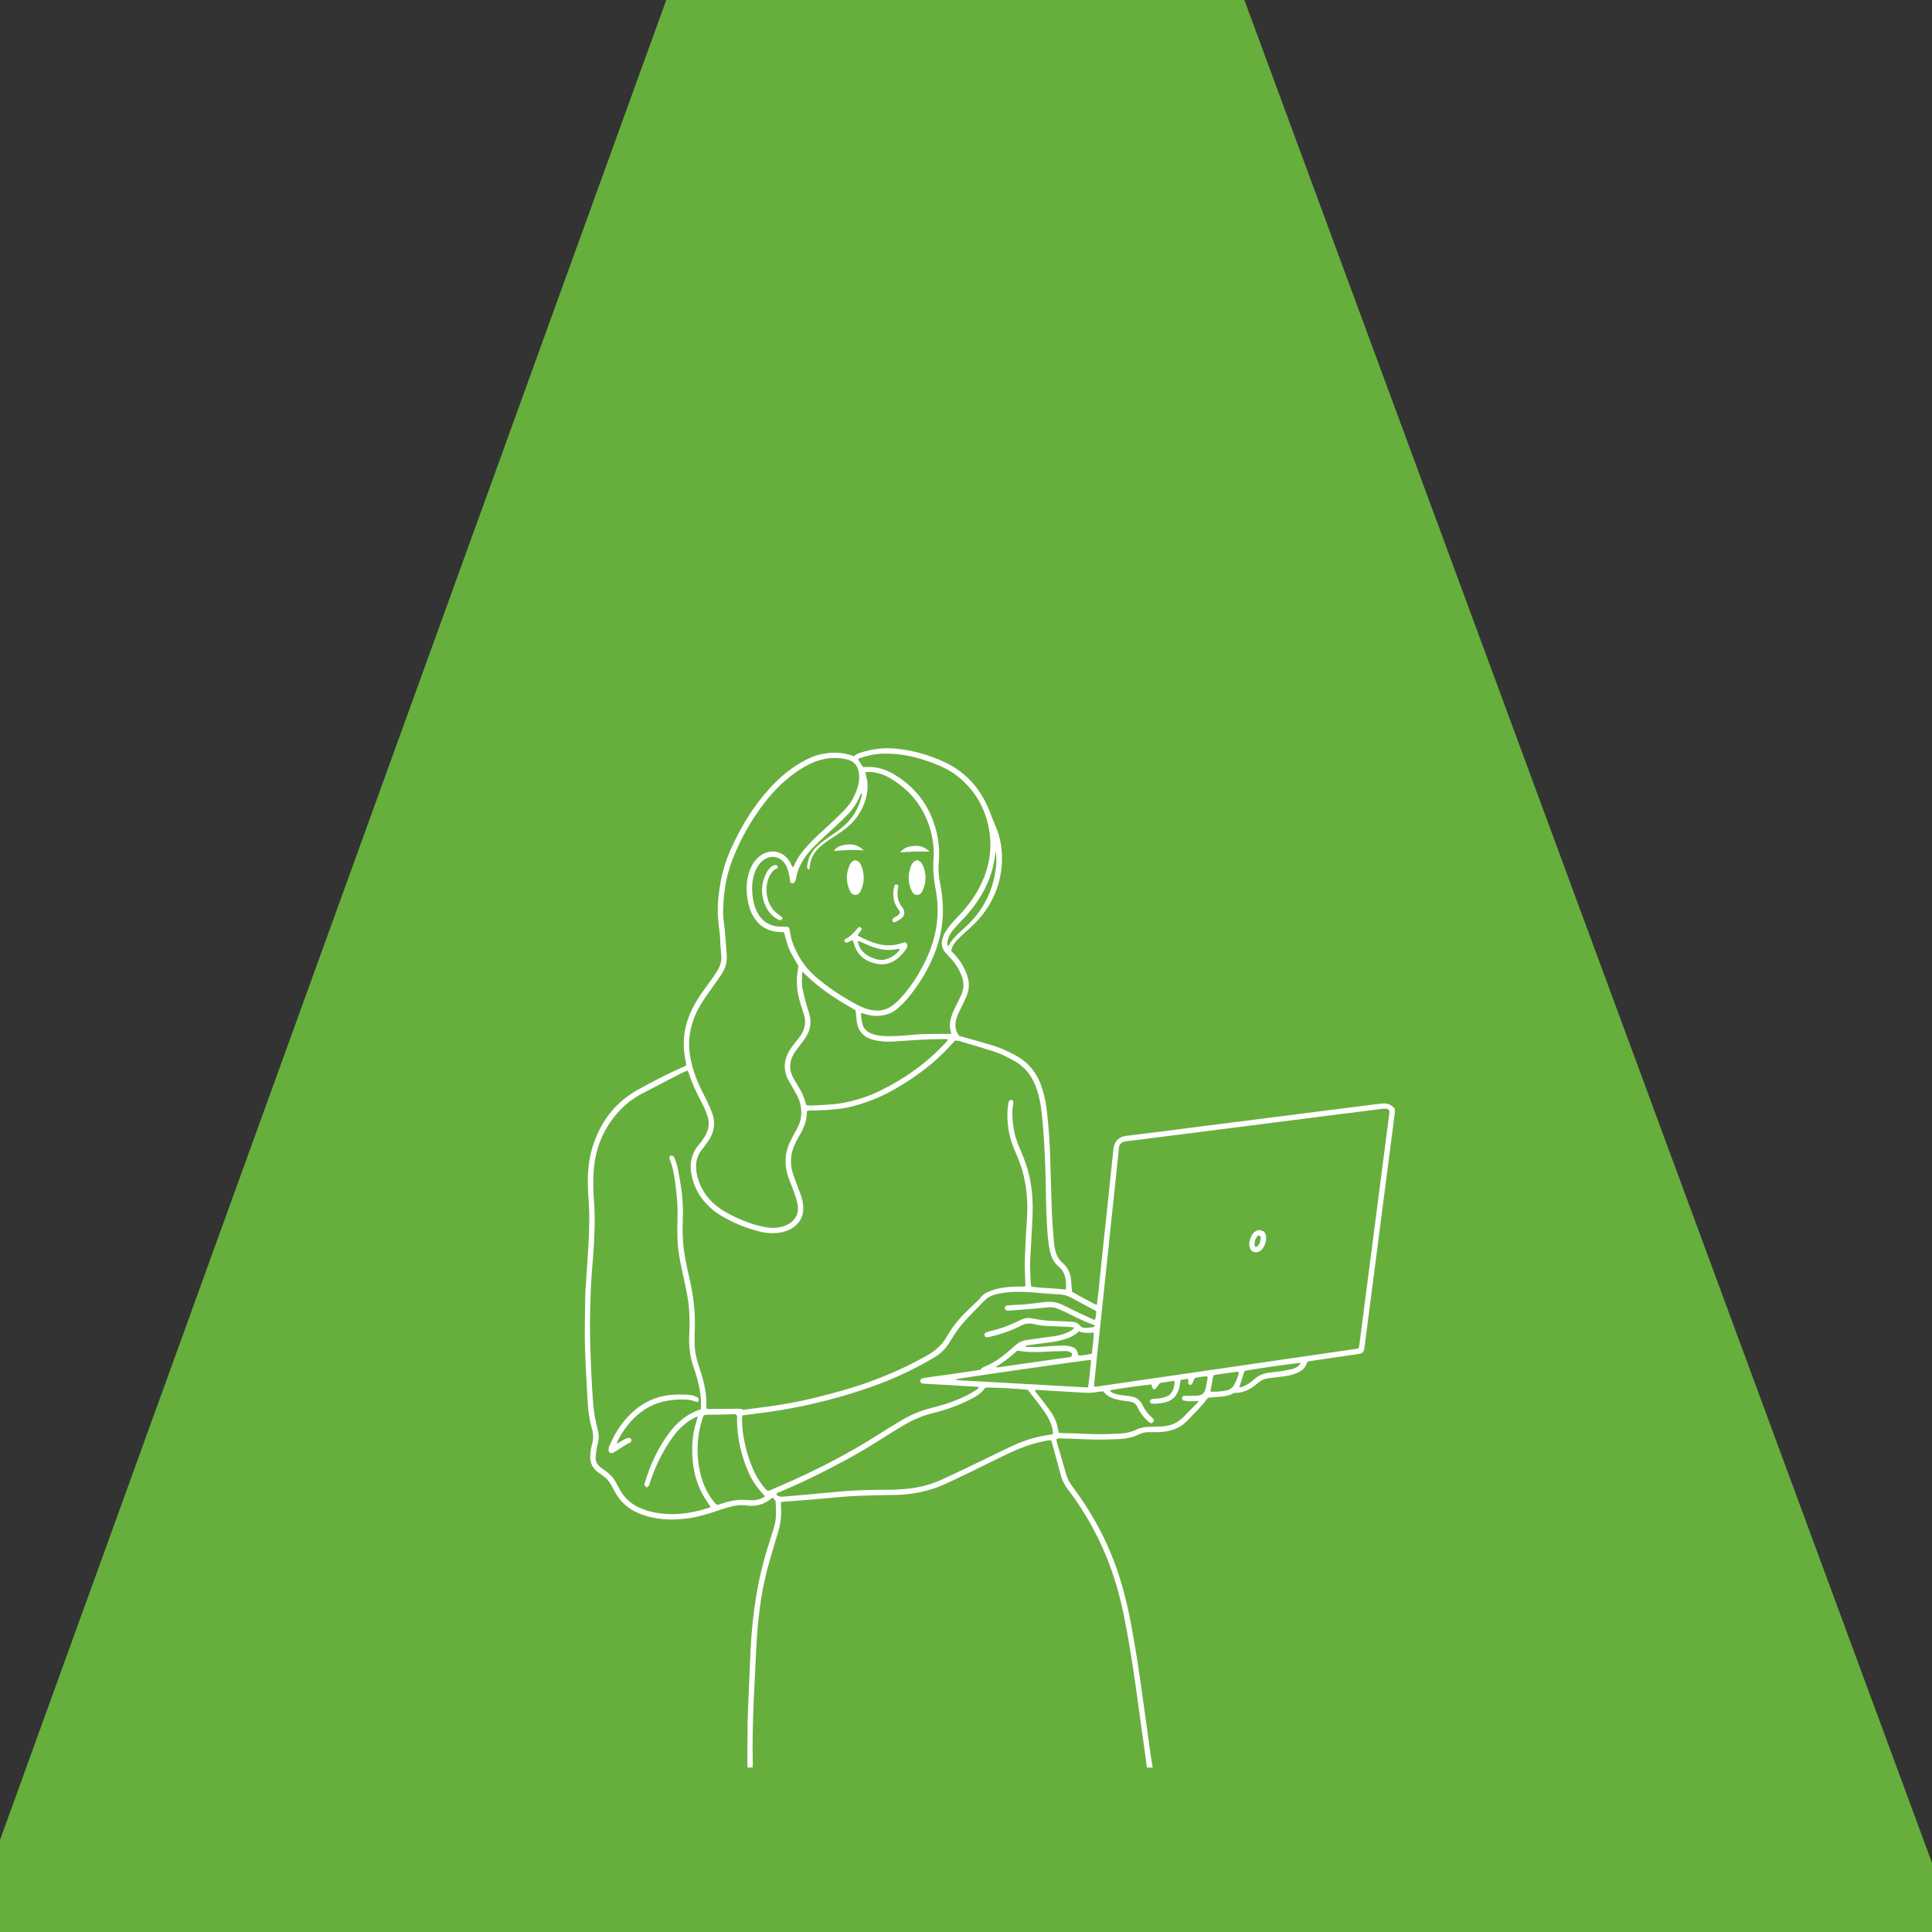 <svg xmlns="http://www.w3.org/2000/svg" xmlns:xlink="http://www.w3.org/1999/xlink" width="500" zoomAndPan="magnify" viewBox="0 0 375 375" height="500" preserveAspectRatio="xMidYMid meet" version="1.0"><rect x="0" y="0" width="375" height="375" fill="#333333" stroke="none"/><defs><clipPath id="f7fdebc761"><path d="M 113.441 145.082 L 270.941 145.082 L 270.941 343.082 L 113.441 343.082 Z M 113.441 145.082 " clip-rule="nonzero"/></clipPath></defs><path fill="#66af3d" d="M 210.781 -83.305 L 198.469 -120.129 L 186.152 -156.949 C 92.336 102.148 -1.48 361.242 -95.301 620.336 C 93.246 620.184 281.793 620.027 470.34 619.875 C 383.82 385.48 297.301 151.086 210.781 -83.305 " fill-opacity="1" fill-rule="nonzero"/><g clip-path="url(#f7fdebc761)"><path fill="#ffffff" d="M 222.617 343.305 C 222.547 342.691 222.488 342.074 222.406 341.461 C 221.742 336.672 221.09 331.883 220.41 327.094 C 219.758 322.504 219.023 317.922 218.102 313.375 C 216.926 307.574 215.039 302.027 212.234 296.809 C 210.777 294.102 209.133 291.504 207.254 289.066 C 206.645 288.27 206.203 287.418 205.941 286.461 C 205.418 284.539 204.895 282.617 204.367 280.695 C 204.266 280.32 204.16 279.949 204.047 279.559 C 203.762 279.574 203.535 279.566 203.312 279.605 C 201.41 279.938 199.562 280.48 197.773 281.219 C 195.656 282.094 193.629 283.145 191.574 284.152 C 189.023 285.406 186.465 286.648 183.895 287.855 C 182.234 288.633 180.508 289.238 178.707 289.609 C 177.23 289.914 175.742 290.117 174.234 290.156 C 171.488 290.223 168.742 290.242 165.996 290.367 C 164.008 290.457 162.023 290.676 160.039 290.84 C 158.93 290.934 157.824 291.047 156.719 291.137 C 155.059 291.27 153.395 291.387 151.734 291.512 C 151.707 291.512 151.684 291.543 151.59 291.609 C 151.582 291.844 151.555 292.129 151.578 292.414 C 151.719 294.129 151.523 295.797 151.012 297.445 C 150.355 299.566 149.73 301.695 149.137 303.836 C 148.328 306.77 147.758 309.75 147.395 312.773 C 147.133 314.98 146.926 317.191 146.82 319.41 C 146.641 323.164 146.422 326.914 146.27 330.672 C 146.113 334.59 146.027 338.512 146.113 342.434 C 146.121 342.723 146.078 343.016 146.059 343.305 L 145.078 343.305 C 145.082 340.363 145.055 337.422 145.105 334.48 C 145.152 332.027 145.289 329.578 145.387 327.129 C 145.406 326.641 145.418 326.148 145.441 325.66 C 145.523 323.832 145.598 322 145.691 320.172 C 146.047 313.129 147.078 306.199 149.289 299.473 C 149.605 298.512 149.879 297.535 150.191 296.574 C 150.75 294.852 150.66 293.094 150.535 291.32 C 150.332 291.09 150.141 290.875 149.953 290.668 C 148.641 291.836 147.199 292.336 145.555 292.266 C 145.359 292.258 145.156 292.266 144.965 292.234 C 143.707 292.012 142.488 292.246 141.289 292.586 C 140.441 292.824 139.605 293.113 138.77 293.395 C 136.938 294.012 135.078 294.535 133.16 294.762 C 130.035 295.129 126.961 294.965 124.004 293.734 C 121.961 292.883 120.402 291.52 119.355 289.566 C 119.109 289.105 118.855 288.648 118.605 288.191 C 118.223 287.488 117.691 286.918 117.043 286.453 C 116.699 286.207 116.348 285.965 116.008 285.711 C 115.031 284.969 114.539 283.992 114.566 282.75 C 114.582 281.957 114.68 281.18 114.898 280.426 C 115.211 279.359 115.199 278.32 114.879 277.25 C 114.367 275.52 114.141 273.734 114.051 271.934 C 113.871 268.344 113.621 264.754 113.531 261.16 C 113.453 258.188 113.559 255.211 113.586 252.238 C 113.594 251.582 113.605 250.93 113.648 250.277 C 113.836 247.375 114.062 244.473 114.223 241.57 C 114.324 239.711 114.387 237.848 114.375 235.984 C 114.363 234.387 114.223 232.785 114.137 231.188 C 113.969 228.094 114.184 225.039 115.184 222.086 C 116.75 217.477 119.566 213.855 123.859 211.488 C 126.75 209.895 129.676 208.367 132.707 207.051 C 132.855 206.988 133 206.914 133.16 206.836 C 133.23 206.461 133.09 206.117 133.031 205.773 C 132.867 204.84 132.738 203.902 132.715 202.953 C 132.66 200.379 133.281 197.969 134.43 195.68 C 135.051 194.449 135.812 193.309 136.605 192.188 C 137.156 191.414 137.727 190.656 138.27 189.879 C 138.609 189.398 138.926 188.902 139.238 188.406 C 139.793 187.523 140.09 186.574 140 185.52 C 139.941 184.836 139.887 184.156 139.828 183.473 C 139.824 183.406 139.805 183.344 139.805 183.277 C 139.832 181.703 139.547 180.156 139.402 178.594 C 139.172 176.133 139.426 173.699 139.852 171.277 C 140.25 169.012 140.949 166.84 141.895 164.742 C 143.809 160.484 146.199 156.527 149.352 153.055 C 151.168 151.055 153.199 149.32 155.543 147.965 C 156.797 147.242 158.102 146.641 159.527 146.355 C 161.617 145.938 163.688 145.973 165.754 146.793 C 166.105 146.43 166.574 146.234 167.074 146.074 C 169.281 145.375 171.52 145.082 173.844 145.305 C 177.199 145.629 180.391 146.535 183.43 147.969 C 187.703 149.984 190.512 153.348 192.176 157.711 C 192.488 158.535 192.805 159.355 193.16 160.164 C 194.246 162.602 194.633 165.18 194.445 167.824 C 194.129 172.273 192.309 176.066 189.199 179.246 C 188.582 179.879 187.891 180.43 187.246 181.035 C 186.699 181.547 186.145 182.059 185.641 182.617 C 185.16 183.152 184.762 183.754 184.633 184.566 C 184.828 184.781 185.039 185.02 185.262 185.254 C 186.375 186.441 187.203 187.793 187.73 189.332 C 188.176 190.625 188.164 191.902 187.676 193.168 C 187.43 193.809 187.125 194.426 186.832 195.047 C 186.566 195.605 186.266 196.152 186.012 196.719 C 185.84 197.102 185.684 197.504 185.582 197.914 C 185.309 199.008 185.383 200.055 186.172 201.059 C 186.602 201.18 187.102 201.316 187.602 201.461 C 189.422 201.98 191.254 202.477 193.062 203.039 C 194.406 203.457 195.664 204.09 196.918 204.734 C 199.594 206.113 201.305 208.277 202.234 211.109 C 202.707 212.543 203.004 214.016 203.18 215.508 C 203.531 218.43 203.734 221.367 203.832 224.305 C 203.953 227.965 204.023 231.625 204.168 235.285 C 204.246 237.277 204.422 239.262 204.578 241.25 C 204.613 241.703 204.723 242.152 204.816 242.602 C 205.016 243.59 205.449 244.453 206.234 245.113 C 207.355 246.062 207.84 247.301 207.918 248.738 C 207.957 249.391 208.027 250.039 208.09 250.738 C 208.602 251.027 209.105 251.32 209.617 251.598 C 210.164 251.898 210.711 252.191 211.262 252.477 C 211.773 252.742 212.262 253.066 212.898 253.289 C 212.988 252.59 213.074 251.984 213.137 251.379 C 213.43 248.582 213.707 245.785 214.004 242.992 C 214.289 240.262 214.598 237.535 214.887 234.805 C 215.121 232.594 215.336 230.383 215.57 228.172 C 215.75 226.449 215.945 224.73 216.121 223.008 C 216.266 221.586 217.133 220.648 218.539 220.469 C 220.68 220.195 222.824 219.953 224.961 219.688 C 227.234 219.402 229.5 219.098 231.77 218.805 C 233.555 218.578 235.34 218.359 237.121 218.133 C 239.426 217.84 241.727 217.543 244.027 217.25 C 245.844 217.02 247.664 216.793 249.48 216.562 C 251.293 216.332 253.109 216.098 254.926 215.863 C 256.711 215.637 258.492 215.418 260.277 215.191 C 262.578 214.898 264.883 214.602 267.184 214.309 C 267.543 214.262 267.898 214.223 268.258 214.191 C 269.234 214.102 270.066 214.363 270.738 215.242 C 270.738 215.43 270.766 215.691 270.734 215.941 C 270.578 217.238 270.406 218.535 270.242 219.832 C 269.938 222.199 269.633 224.562 269.324 226.93 C 269.109 228.613 268.887 230.301 268.668 231.984 C 268.434 233.801 268.195 235.613 267.961 237.43 C 267.672 239.664 267.387 241.898 267.098 244.137 C 266.793 246.469 266.492 248.801 266.191 251.137 C 265.898 253.371 265.613 255.609 265.32 257.844 C 265.156 259.109 264.984 260.371 264.832 261.637 C 264.785 262.008 264.703 262.34 264.32 262.676 C 262.664 263.02 260.879 263.203 259.105 263.473 C 257.359 263.734 255.617 263.988 253.863 264.25 C 253.789 264.387 253.707 264.488 253.664 264.605 C 253.348 265.496 252.707 266.066 251.867 266.445 C 250.934 266.871 249.941 267.059 248.934 267.184 C 247.961 267.305 246.988 267.422 246.016 267.551 C 245.352 267.641 244.77 267.93 244.258 268.363 C 244.059 268.535 243.855 268.699 243.648 268.859 C 242.457 269.789 241.152 270.406 239.586 270.359 C 238.629 270.902 237.566 271.062 236.484 271.129 C 235.832 271.168 235.184 271.238 234.586 271.285 C 234.48 271.355 234.41 271.379 234.375 271.426 C 233.254 272.969 231.859 274.262 230.562 275.645 C 229.164 277.141 227.418 277.828 225.414 277.945 C 224.664 277.988 223.91 277.996 223.16 277.98 C 222.422 277.961 221.719 278.082 221.07 278.41 C 219.785 279.066 218.41 279.273 216.992 279.336 C 214.738 279.438 212.48 279.457 210.227 279.348 C 208.82 279.277 207.414 279.242 206.012 279.203 C 205.695 279.191 205.355 279.125 205.035 279.414 C 205.082 279.625 205.117 279.844 205.18 280.055 C 205.766 282.098 206.359 284.133 206.945 286.176 C 207.184 287.004 207.566 287.742 208.086 288.434 C 211.504 292.98 214.289 297.875 216.293 303.215 C 217.719 307.02 218.719 310.938 219.477 314.926 C 220.344 319.484 221.047 324.07 221.68 328.664 C 222.258 332.875 222.84 337.082 223.434 341.289 C 223.527 341.965 223.672 342.633 223.793 343.309 L 222.617 343.309 Z M 130.293 224.266 C 130.684 224.34 130.852 224.582 130.953 224.863 C 131.156 225.449 131.402 226.027 131.523 226.633 C 131.812 228.105 132.074 229.586 132.285 231.074 C 132.531 232.793 132.59 234.523 132.535 236.258 C 132.5 237.469 132.473 238.68 132.52 239.887 C 132.566 241.027 132.652 242.176 132.84 243.297 C 133.105 244.91 133.445 246.508 133.812 248.098 C 134.543 251.266 134.973 254.461 134.863 257.719 C 134.836 258.438 134.84 259.156 134.82 259.875 C 134.773 261.523 134.977 263.137 135.512 264.703 C 135.734 265.352 135.941 266.008 136.137 266.664 C 136.738 268.676 137.176 270.715 137.098 272.836 C 137.09 273.023 137.133 273.211 137.156 273.434 C 137.352 273.457 137.508 273.492 137.664 273.492 C 139.398 273.48 141.129 273.469 142.863 273.438 C 143.355 273.43 143.84 273.379 144.23 273.645 C 145.848 273.434 147.406 273.242 148.961 273.02 C 150.352 272.824 151.742 272.625 153.125 272.379 C 156.602 271.758 160.023 270.887 163.418 269.922 C 169.195 268.281 174.727 266.055 179.961 263.09 C 181.57 262.18 182.875 261.031 183.789 259.406 C 184.852 257.516 186.246 255.863 187.801 254.355 C 188.367 253.809 188.938 253.27 189.5 252.723 C 189.781 252.449 190.102 252.199 190.32 251.883 C 190.715 251.316 191.262 250.969 191.867 250.723 C 192.473 250.48 193.094 250.258 193.727 250.117 C 195.07 249.824 196.441 249.715 197.816 249.715 C 198.203 249.711 198.594 249.754 199.023 249.648 C 199.023 249.418 199.027 249.23 199.023 249.043 C 198.977 247.867 198.898 246.695 198.895 245.52 C 198.891 244.441 198.957 243.363 199.012 242.285 C 199.109 240.328 199.199 238.367 199.332 236.41 C 199.52 233.719 199.324 231.059 198.742 228.422 C 198.367 226.723 197.75 225.105 197.055 223.52 C 196.285 221.77 195.754 219.961 195.602 218.051 C 195.5 216.777 195.484 215.508 195.703 214.242 C 195.762 213.906 195.832 213.594 196.262 213.445 C 196.383 213.52 196.535 213.613 196.672 213.695 C 196.672 213.918 196.695 214.082 196.668 214.242 C 196.359 216.008 196.516 217.758 196.836 219.504 C 197.055 220.699 197.48 221.828 197.953 222.945 C 198.516 224.27 199.059 225.598 199.457 226.984 C 200.359 230.098 200.555 233.285 200.395 236.5 C 200.273 239.047 200.141 241.594 199.98 244.137 C 199.879 245.742 199.984 247.34 200.059 248.941 C 200.07 249.195 200.133 249.445 200.18 249.746 C 202.41 250.035 204.625 250.047 206.859 250.293 C 206.984 249.832 206.922 249.414 206.902 248.996 C 206.844 247.738 206.453 246.637 205.445 245.801 C 204.496 245.012 204.035 243.945 203.777 242.766 C 203.418 241.129 203.32 239.461 203.219 237.801 C 203.105 236.039 203.047 234.273 203.027 232.508 C 202.977 228.715 202.871 224.93 202.621 221.141 C 202.477 218.957 202.332 216.773 201.996 214.605 C 201.785 213.215 201.438 211.855 200.902 210.547 C 200.082 208.535 198.762 206.98 196.859 205.91 C 195.547 205.168 194.195 204.504 192.762 204.043 C 190.586 203.344 188.387 202.715 186.191 202.07 C 185.918 201.992 185.621 201.988 185.387 201.957 C 184.668 202.727 184.02 203.461 183.328 204.152 C 180.52 206.977 177.328 209.297 173.879 211.281 C 172.09 212.312 170.242 213.207 168.289 213.879 C 166.461 214.504 164.617 215.059 162.688 215.258 C 160.961 215.434 159.234 215.539 157.5 215.547 C 157.215 215.551 156.91 215.461 156.609 215.715 C 156.656 217.477 155.984 219.059 155.086 220.566 C 154.898 220.875 154.73 221.195 154.566 221.512 C 154.418 221.805 154.273 222.098 154.148 222.398 C 153.445 224.09 153.312 225.816 153.848 227.578 C 154.055 228.262 154.305 228.938 154.555 229.613 C 154.824 230.348 155.129 231.07 155.391 231.812 C 155.684 232.645 155.895 233.5 155.918 234.395 C 155.965 235.945 155.359 237.188 154.129 238.129 C 153.473 238.633 152.723 238.945 151.918 239.137 C 150.418 239.496 148.922 239.402 147.445 239.039 C 144.668 238.355 142.055 237.254 139.617 235.742 C 139.23 235.504 138.855 235.234 138.5 234.949 C 136.5 233.352 135.102 231.348 134.414 228.867 C 133.715 226.344 133.98 224.012 135.801 221.992 C 136.02 221.75 136.215 221.484 136.395 221.211 C 136.613 220.887 136.824 220.555 137.004 220.207 C 137.59 219.086 137.734 217.906 137.344 216.695 C 137.168 216.137 136.953 215.586 136.711 215.051 C 136.398 214.367 136.043 213.703 135.699 213.035 C 134.91 211.492 134.203 209.914 133.672 208.258 C 133.621 208.113 133.531 207.977 133.445 207.797 C 132.953 208.012 132.496 208.176 132.062 208.398 C 129.449 209.75 126.844 211.109 124.238 212.473 C 123.945 212.621 123.672 212.805 123.398 212.98 C 122.398 213.613 121.469 214.332 120.641 215.176 C 117.262 218.609 115.504 222.754 115.215 227.547 C 115.105 229.383 115.152 231.211 115.289 233.035 C 115.527 236.309 115.418 239.57 115.203 242.832 C 115.062 244.984 114.824 247.133 114.73 249.285 C 114.574 252.746 114.453 256.215 114.539 259.68 C 114.637 263.766 114.789 267.848 115.094 271.922 C 115.164 272.898 115.266 273.879 115.43 274.844 C 115.602 275.84 115.852 276.82 116.086 277.809 C 116.246 278.488 116.25 279.164 116.098 279.848 C 115.98 280.355 115.852 280.863 115.77 281.379 C 115.691 281.895 115.637 282.414 115.621 282.934 C 115.598 283.668 115.914 284.266 116.473 284.73 C 116.801 285 117.148 285.246 117.496 285.484 C 118.406 286.109 119.121 286.898 119.633 287.875 C 119.863 288.309 120.105 288.734 120.336 289.168 C 121.207 290.785 122.504 291.926 124.176 292.668 C 125.812 293.391 127.531 293.742 129.305 293.855 C 132.121 294.039 134.84 293.535 137.512 292.691 C 137.656 292.645 137.789 292.562 137.941 292.496 C 137.477 291.793 137.016 291.16 136.621 290.492 C 134.867 287.492 134.281 284.211 134.363 280.785 C 134.402 279.016 134.73 277.277 135.262 275.586 C 135.316 275.41 135.355 275.227 135.438 274.922 C 135.09 275.07 134.852 275.145 134.637 275.262 C 133 276.16 131.68 277.414 130.594 278.918 C 128.688 281.566 127.258 284.453 126.23 287.547 C 126.148 287.793 126.105 288.059 125.988 288.289 C 125.906 288.445 125.73 288.555 125.559 288.727 C 125.367 288.559 125.211 288.422 125.078 288.309 C 125.098 288.141 125.094 288.039 125.121 287.949 C 126.117 284.496 127.594 281.273 129.711 278.359 C 131.32 276.141 133.316 274.414 136.039 273.547 C 136.07 272.535 136.09 271.531 135.945 270.527 C 135.684 268.738 135.199 267.008 134.609 265.312 C 133.879 263.207 133.664 261.051 133.789 258.84 C 133.934 256.219 133.82 253.609 133.324 251.027 C 133.047 249.586 132.727 248.152 132.414 246.715 C 131.984 244.734 131.574 242.75 131.508 240.715 C 131.469 239.57 131.445 238.426 131.492 237.285 C 131.586 234.891 131.457 232.512 131.129 230.145 C 130.938 228.754 130.773 227.355 130.352 226.008 C 130.234 225.633 130.066 225.277 129.949 224.902 C 129.859 224.617 129.953 224.391 130.293 224.266 Z M 263.703 261.66 C 263.742 261.57 263.785 261.516 263.793 261.453 C 265.766 246.262 267.73 231.066 269.695 215.871 C 269.703 215.809 269.695 215.742 269.691 215.676 C 269.691 215.645 269.684 215.613 269.672 215.582 C 269.66 215.551 269.637 215.527 269.586 215.445 C 269.41 215.262 269.141 215.168 268.832 215.184 C 268.539 215.199 268.246 215.223 267.953 215.258 C 266.559 215.434 265.168 215.617 263.773 215.797 C 262.086 216.008 260.398 216.215 258.715 216.43 C 256.867 216.668 255.02 216.914 253.172 217.148 C 251.422 217.371 249.672 217.582 247.922 217.805 C 246.008 218.047 244.098 218.297 242.184 218.543 C 240.465 218.762 238.746 218.977 237.031 219.195 C 235.215 219.426 233.398 219.664 231.586 219.891 C 229.801 220.117 228.02 220.336 226.234 220.559 C 224.355 220.797 222.477 221.043 220.594 221.281 C 219.883 221.375 219.168 221.461 218.453 221.535 C 217.762 221.609 217.133 222.176 217.172 222.898 C 217.176 223.031 217.148 223.16 217.137 223.289 C 216.918 225.438 216.699 227.582 216.473 229.727 C 216.238 231.969 215.988 234.207 215.75 236.449 C 215.527 238.562 215.316 240.676 215.098 242.789 C 214.855 245.094 214.605 247.402 214.363 249.707 C 214.211 251.137 214.062 252.566 213.914 253.996 C 213.738 255.652 213.559 257.309 213.383 258.969 C 213.223 260.461 213.059 261.953 212.906 263.449 C 212.727 265.172 212.555 266.895 212.383 268.617 C 212.367 268.77 212.383 268.922 212.383 269.121 C 212.574 269.133 212.699 269.16 212.82 269.141 C 229.668 266.695 246.516 264.246 263.367 261.793 C 263.488 261.773 263.605 261.699 263.703 261.66 Z M 153.93 168.309 C 153.996 168.223 154.074 168.16 154.105 168.082 C 154.711 166.566 155.68 165.301 156.77 164.113 C 158.094 162.66 159.562 161.355 161.008 160.031 C 161.973 159.148 162.922 158.246 163.836 157.312 C 164.641 156.492 165.316 155.559 165.797 154.512 C 166.457 153.074 166.961 151.605 166.703 149.973 C 166.516 148.77 165.922 147.887 164.758 147.512 C 164.082 147.297 163.355 147.191 162.645 147.145 C 160.605 147.016 158.691 147.504 156.879 148.438 C 155.184 149.312 153.641 150.406 152.223 151.676 C 150.73 153.012 149.395 154.492 148.184 156.082 C 145.68 159.387 143.672 162.969 142.172 166.832 C 140.973 169.91 140.469 173.129 140.363 176.418 C 140.34 177.07 140.344 177.73 140.43 178.375 C 140.738 180.676 140.895 182.992 141.055 185.305 C 141.078 185.66 141.07 186.023 141.043 186.379 C 140.965 187.418 140.555 188.344 139.984 189.195 C 139.273 190.254 138.531 191.289 137.793 192.328 C 136.938 193.527 136.098 194.734 135.422 196.047 C 133.895 199.027 133.387 202.152 134.035 205.461 C 134.422 207.43 135.082 209.301 135.93 211.113 C 136.371 212.059 136.887 212.973 137.332 213.918 C 137.691 214.688 138.035 215.469 138.305 216.27 C 138.852 217.875 138.656 219.434 137.824 220.902 C 137.551 221.383 137.223 221.832 136.898 222.285 C 136.652 222.633 136.375 222.953 136.121 223.293 C 135.426 224.215 135.102 225.258 135.105 226.406 C 135.113 227.496 135.344 228.547 135.742 229.559 C 136.664 231.891 138.238 233.676 140.367 234.98 C 141.992 235.98 143.73 236.727 145.516 237.375 C 146.688 237.801 147.887 238.113 149.125 238.266 C 150.352 238.422 151.543 238.277 152.672 237.77 C 154.383 237.004 155.16 235.531 154.793 233.703 C 154.648 232.969 154.414 232.25 154.172 231.543 C 153.895 230.738 153.559 229.957 153.254 229.164 C 152.914 228.277 152.648 227.367 152.543 226.418 C 152.348 224.684 152.645 223.031 153.422 221.469 C 153.844 220.621 154.305 219.793 154.758 218.961 C 155.383 217.805 155.617 216.574 155.5 215.27 C 155.418 214.379 155.172 213.531 154.77 212.742 C 154.43 212.074 154.031 211.434 153.664 210.777 C 153.375 210.266 153.059 209.766 152.82 209.23 C 152.125 207.68 152.156 206.125 152.875 204.582 C 153.223 203.836 153.699 203.176 154.207 202.531 C 154.574 202.07 154.953 201.621 155.293 201.141 C 156.242 199.805 156.543 198.359 156.004 196.777 C 155.793 196.156 155.602 195.531 155.402 194.91 C 154.688 192.695 154.461 190.445 154.875 188.141 C 154.918 187.918 154.93 187.691 154.953 187.496 C 153.168 184.27 153.184 184.703 152.176 180.957 C 151.844 180.934 151.492 180.906 151.141 180.887 C 149.145 180.77 147.574 179.91 146.457 178.242 C 146.039 177.613 145.707 176.938 145.492 176.215 C 144.938 174.34 144.738 172.434 145.102 170.496 C 145.336 169.23 145.781 168.043 146.605 167.023 C 147.195 166.293 147.914 165.75 148.816 165.465 C 150.023 165.086 151.137 165.262 152.164 166.004 C 152.762 166.438 153.184 167.008 153.516 167.656 C 153.629 167.875 153.656 168.156 153.93 168.309 Z M 153.43 171.371 C 153.32 170.727 153.234 170.18 153.133 169.641 C 152.996 168.926 152.773 168.246 152.359 167.645 C 151.387 166.23 149.758 165.914 148.32 166.852 C 147.875 167.141 147.52 167.52 147.215 167.953 C 146.762 168.605 146.465 169.328 146.27 170.094 C 145.883 171.609 145.922 173.133 146.191 174.66 C 146.383 175.734 146.723 176.75 147.332 177.664 C 148.055 178.746 149.039 179.434 150.316 179.727 C 150.965 179.875 151.613 179.867 152.266 179.875 C 152.555 179.879 152.859 179.797 153.168 180.074 C 153.203 180.23 153.254 180.449 153.305 180.664 C 153.453 181.367 153.531 182.094 153.77 182.766 C 154.68 185.328 156.07 187.602 158.129 189.414 C 160.719 191.695 163.582 193.574 166.645 195.16 C 167.398 195.555 168.191 195.852 169.031 196.027 C 170.594 196.352 172.039 196.082 173.301 195.121 C 173.945 194.629 174.539 194.051 175.078 193.441 C 176.98 191.301 178.48 188.891 179.715 186.312 C 181.797 181.973 182.504 177.426 181.617 172.672 C 181.238 170.668 181.047 168.668 181.203 166.633 C 181.324 165.027 181.156 163.434 180.789 161.863 C 179.648 157.008 176.855 153.395 172.555 150.918 C 171.699 150.426 170.766 150.109 169.797 149.938 C 169.195 149.832 168.578 149.746 167.941 149.93 C 168.02 150.215 168.09 150.465 168.156 150.715 C 168.387 151.609 168.453 152.52 168.352 153.438 C 168.141 155.297 167.469 156.977 166.379 158.496 C 165.57 159.625 164.57 160.559 163.438 161.352 C 162.715 161.859 161.969 162.332 161.234 162.816 C 160.387 163.379 159.559 163.961 158.84 164.684 C 157.934 165.594 157.355 166.66 157.219 167.953 C 157.199 168.148 157.184 168.344 157.133 168.531 C 157.105 168.637 157.012 168.727 156.938 168.844 C 156.652 168.438 156.645 168.434 156.668 168.211 C 156.773 167.117 157.09 166.105 157.762 165.215 C 158.297 164.504 158.938 163.895 159.648 163.371 C 160.438 162.789 161.246 162.23 162.051 161.676 C 163.051 160.984 163.988 160.223 164.797 159.316 C 166.023 157.945 166.789 156.34 167.23 154.566 C 167.254 154.473 167.27 154.371 167.27 154.273 C 167.266 154.176 167.352 154.023 167.129 153.992 C 166.578 155.441 165.793 156.758 164.734 157.887 C 163.93 158.742 163.082 159.562 162.215 160.355 C 160.672 161.77 159.105 163.156 157.664 164.676 C 156.129 166.297 154.957 168.113 154.539 170.344 C 154.504 170.535 154.461 170.734 154.387 170.91 C 154.316 171.086 154.199 171.242 154.082 171.434 C 153.879 171.414 153.691 171.398 153.43 171.371 Z M 208.512 257.672 C 208.102 257.617 207.848 257.57 207.59 257.559 C 206.383 257.496 205.172 257.434 203.965 257.398 C 202.883 257.371 201.805 257.289 200.754 257.027 C 199.816 256.797 198.949 256.863 198.109 257.352 C 197.973 257.434 197.816 257.492 197.668 257.562 C 195.898 258.43 194.039 259.035 192.125 259.48 C 191.809 259.555 191.484 259.645 191.188 259.434 C 191.023 258.977 191.059 258.766 191.383 258.633 C 191.684 258.508 192 258.418 192.316 258.344 C 194.078 257.945 195.762 257.32 197.383 256.539 C 197.68 256.398 197.98 256.266 198.277 256.133 C 198.984 255.812 199.703 255.746 200.477 255.918 C 201.914 256.234 203.375 256.375 204.855 256.398 C 205.965 256.414 207.074 256.504 208.184 256.57 C 208.723 256.605 209.191 256.773 209.547 257.227 C 209.844 257.609 210.277 257.781 210.762 257.75 C 211.25 257.715 211.734 257.656 212.219 257.582 C 212.32 257.566 212.406 257.449 212.566 257.324 C 212.383 257.227 212.281 257.152 212.172 257.113 C 210.602 256.539 209.094 255.844 207.613 255.07 C 206.859 254.68 206.074 254.352 205.293 254.02 C 204.746 253.785 204.156 253.695 203.566 253.734 C 202.852 253.777 202.141 253.898 201.422 253.961 C 199.566 254.113 197.711 254.258 195.852 254.398 C 195.723 254.41 195.59 254.398 195.461 254.375 C 195.211 254.328 195.062 254.164 195.004 253.863 C 195.059 253.762 195.137 253.625 195.238 253.441 C 195.691 253.387 196.141 253.316 196.59 253.289 C 197.309 253.246 198.031 253.262 198.746 253.195 C 200.047 253.066 201.348 252.906 202.645 252.738 C 203.871 252.582 205.059 252.703 206.184 253.242 C 206.98 253.621 207.758 254.035 208.555 254.418 C 209.703 254.965 210.859 255.496 212.02 256.027 C 212.18 256.102 212.352 256.25 212.59 256.074 C 212.668 255.562 212.824 255.031 212.746 254.465 C 211.09 253.578 209.449 252.699 207.812 251.816 C 207.168 251.469 206.484 251.289 205.75 251.246 C 204.578 251.184 203.402 251.113 202.23 251.004 C 199.852 250.781 197.473 250.602 195.086 250.898 C 194.043 251.031 193.016 251.207 192.07 251.695 C 191.789 251.844 191.516 252.039 191.285 252.262 C 190.586 252.945 189.902 253.648 189.223 254.355 C 188.496 255.109 187.766 255.855 187.066 256.637 C 185.996 257.836 185.121 259.18 184.297 260.555 C 183.559 261.789 182.566 262.762 181.328 263.484 C 181.02 263.668 180.715 263.859 180.402 264.035 C 176.812 266.07 173.078 267.797 169.184 269.168 C 161.73 271.801 154.07 273.555 146.215 274.449 C 145.508 274.531 144.805 274.637 144.062 274.738 C 143.98 275.715 144.047 276.629 144.145 277.531 C 144.391 279.816 144.945 282.031 145.762 284.176 C 146.379 285.805 147.176 287.34 148.309 288.676 C 148.539 288.945 148.723 289.277 149.141 289.383 C 149.777 289.113 150.438 288.832 151.098 288.551 C 157.875 285.664 164.414 282.32 170.633 278.363 C 172.121 277.414 173.621 276.484 175.141 275.586 C 176.953 274.52 178.887 273.746 180.934 273.238 C 183.348 272.637 185.703 271.852 187.926 270.715 C 188.562 270.387 189.156 269.98 189.758 269.59 C 189.863 269.523 189.906 269.363 190.016 269.188 C 187.602 269.047 185.289 268.906 182.973 268.773 C 181.73 268.703 180.492 268.637 179.25 268.566 C 179.016 268.555 178.793 268.496 178.676 268.262 C 178.555 268.031 178.609 267.824 178.887 267.555 C 180.68 267.234 182.59 267.012 184.496 266.738 C 186.434 266.461 188.371 266.168 190.262 265.891 C 190.734 265.402 190.742 265.422 191.164 265.242 C 191.699 265.008 192.238 264.766 192.746 264.473 C 193.969 263.77 195.07 262.898 196.121 261.961 C 196.465 261.656 196.809 261.355 197.152 261.055 C 197.738 260.551 198.41 260.234 199.172 260.113 C 200.043 259.977 200.918 259.855 201.789 259.734 C 202.793 259.598 203.801 259.488 204.801 259.324 C 205.672 259.184 206.527 258.945 207.332 258.57 C 207.734 258.383 208.156 258.207 208.512 257.672 Z M 199.535 269.789 C 197.711 269.512 192.145 269.238 191.258 269.359 C 190.984 269.676 190.777 269.965 190.523 270.203 C 189.875 270.812 189.098 271.238 188.312 271.641 C 186.059 272.789 183.695 273.637 181.246 274.238 C 179.262 274.727 177.391 275.477 175.633 276.508 C 174.367 277.25 173.113 278.02 171.875 278.809 C 169.422 280.375 166.941 281.891 164.383 283.277 C 160.16 285.566 155.855 287.691 151.426 289.559 C 151.172 289.668 150.844 289.691 150.672 290.043 C 150.781 290.145 150.883 290.27 151.012 290.344 C 151.367 290.555 151.77 290.52 152.16 290.488 C 155.055 290.23 157.957 289.996 160.848 289.703 C 163.973 289.391 167.102 289.199 170.242 289.176 C 171.352 289.168 172.465 289.188 173.574 289.141 C 174.621 289.098 175.664 289.027 176.703 288.898 C 178.887 288.629 180.992 288.023 182.992 287.105 C 185.426 285.988 187.832 284.812 190.246 283.656 C 192.484 282.582 194.703 281.465 196.961 280.438 C 199.082 279.473 201.305 278.82 203.621 278.508 C 203.867 278.477 204.109 278.391 204.41 278.312 C 204.352 277.906 204.324 277.555 204.246 277.211 C 204.023 276.207 203.555 275.309 203.012 274.453 C 201.957 272.797 200.641 271.336 199.535 269.789 Z M 167.508 148.895 C 167.68 148.895 167.777 148.902 167.875 148.891 C 169.793 148.727 171.59 149.18 173.238 150.125 C 177.453 152.551 180.277 156.098 181.598 160.793 C 182.191 162.918 182.422 165.086 182.215 167.293 C 182.082 168.703 182.203 170.098 182.484 171.484 C 182.766 172.859 182.918 174.25 182.992 175.66 C 183.156 178.883 182.602 181.973 181.438 184.961 C 180.164 188.219 178.367 191.164 176.125 193.84 C 175.582 194.488 174.965 195.082 174.336 195.652 C 173.629 196.293 172.797 196.742 171.852 196.973 C 170.551 197.293 169.266 197.254 167.988 196.844 C 167.723 196.758 167.453 196.695 167.113 196.602 C 167.121 197.312 167.227 197.922 167.344 198.523 C 167.547 199.574 168.191 200.281 169.184 200.637 C 169.734 200.832 170.316 200.98 170.895 201.039 C 172.363 201.18 173.836 201.102 175.305 201.008 C 176.512 200.93 177.711 200.766 178.918 200.723 C 180.586 200.664 182.254 200.68 183.922 200.668 C 184.145 200.664 184.367 200.668 184.645 200.668 C 184.59 200.414 184.566 200.23 184.512 200.051 C 184.305 199.34 184.348 198.633 184.504 197.918 C 184.695 197.047 185.055 196.246 185.445 195.453 C 185.82 194.691 186.203 193.934 186.555 193.164 C 187.141 191.875 187.133 190.574 186.598 189.266 C 186.086 188.008 185.379 186.887 184.434 185.91 C 184.047 185.512 183.66 185.109 183.332 184.664 C 182.848 184.004 182.676 183.258 182.879 182.438 C 183.02 181.859 183.203 181.297 183.535 180.809 C 183.961 180.191 184.418 179.594 184.898 179.02 C 185.297 178.543 185.75 178.113 186.176 177.664 C 187.551 176.207 188.773 174.637 189.758 172.891 C 192.023 168.859 192.832 164.574 191.777 160.039 C 190.871 156.152 188.832 152.945 185.648 150.504 C 184.34 149.5 182.867 148.797 181.336 148.203 C 178.203 146.992 174.984 146.211 171.594 146.277 C 170.043 146.305 168.547 146.602 167.078 147.082 C 166.871 147.152 166.637 147.188 166.57 147.445 C 166.879 147.922 167.18 148.387 167.508 148.895 Z M 155.715 188.582 C 155.664 189.891 155.562 190.969 155.785 192.031 C 156 193.051 156.281 194.059 156.551 195.066 C 156.715 195.664 156.93 196.25 157.098 196.848 C 157.523 198.375 157.332 199.832 156.496 201.18 C 156.121 201.789 155.66 202.348 155.238 202.93 C 154.875 203.43 154.473 203.91 154.145 204.438 C 153.176 206.012 153.094 207.633 154 209.27 C 154.301 209.812 154.629 210.34 154.949 210.871 C 155.543 211.855 156.066 212.867 156.34 213.992 C 156.387 214.176 156.48 214.344 156.562 214.543 C 156.922 214.559 157.25 214.598 157.57 214.582 C 158.648 214.531 159.727 214.48 160.801 214.398 C 161.613 214.34 162.434 214.277 163.234 214.141 C 165.957 213.676 168.574 212.836 171.039 211.605 C 174.949 209.656 178.566 207.254 181.734 204.223 C 182.422 203.57 183.074 202.883 183.73 202.199 C 183.832 202.098 183.883 201.945 184.004 201.734 C 183.648 201.711 183.398 201.672 183.145 201.676 C 181.707 201.711 180.27 201.727 178.836 201.801 C 177.008 201.898 175.184 202.051 173.355 202.164 C 172.145 202.238 170.938 202.164 169.75 201.895 C 167.613 201.398 166.406 200.129 166.258 197.875 C 166.219 197.262 166.125 196.652 166.059 196.09 C 165.09 195.523 164.176 195.016 163.289 194.465 C 162.402 193.914 161.523 193.344 160.672 192.738 C 159.816 192.133 158.98 191.504 158.18 190.832 C 157.387 190.172 156.652 189.441 155.715 188.582 Z M 223.523 268.738 C 222.715 268.754 217.035 269.535 215.605 269.828 C 215.559 269.836 215.531 269.922 215.469 270 C 215.938 270.453 216.543 270.598 217.141 270.707 C 217.844 270.844 218.562 270.906 219.277 270.992 C 220.441 271.129 221.293 271.691 221.789 272.773 C 222.203 273.68 222.797 274.449 223.555 275.102 C 223.742 275.262 223.875 275.492 224.016 275.664 C 223.746 276.246 223.5 276.352 223.125 276.098 C 223.016 276.023 222.922 275.93 222.824 275.848 C 222.137 275.273 221.586 274.59 221.148 273.812 C 221.004 273.559 220.859 273.301 220.73 273.035 C 220.469 272.496 220.047 272.168 219.453 272.074 C 219.004 272.004 218.551 271.941 218.098 271.879 C 216.59 271.668 215.125 271.367 214.137 270.059 C 213.773 270.094 213.441 270.09 213.125 270.16 C 212.09 270.391 211.047 270.363 210 270.301 C 209.148 270.246 208.301 270.195 207.453 270.145 C 205.43 270.027 203.406 269.91 201.383 269.793 C 201.227 269.785 201.07 269.793 200.859 269.793 C 201.027 270.285 201.355 270.566 201.609 270.898 C 202.375 271.918 203.184 272.906 203.906 273.957 C 204.672 275.066 205.227 276.285 205.398 277.648 C 205.418 277.805 205.492 277.953 205.547 278.129 C 205.828 278.145 206.086 278.16 206.344 278.168 C 207.488 278.199 208.637 278.188 209.777 278.262 C 212.363 278.426 214.941 278.418 217.523 278.242 C 218.551 278.176 219.531 277.992 220.453 277.535 C 221.324 277.102 222.238 276.938 223.207 276.941 C 224.055 276.945 224.906 276.902 225.754 276.844 C 227.242 276.738 228.543 276.188 229.609 275.125 C 230.512 274.227 231.41 273.32 232.305 272.41 C 232.414 272.301 232.488 272.156 232.676 271.898 C 231.539 272.055 230.547 272.016 229.613 271.82 C 229.348 271.484 229.363 271.227 229.707 270.926 C 230.051 270.926 230.473 270.93 230.895 270.926 C 231.414 270.922 231.941 270.938 232.461 270.895 C 233.219 270.832 233.766 270.441 233.957 269.691 C 234.141 268.965 234.258 268.219 234.395 267.484 C 234.41 267.398 234.355 267.305 234.316 267.148 C 233.496 267.148 232.707 267.32 231.902 267.469 C 231.711 267.898 231.531 268.309 231.371 268.664 C 231.086 268.84 230.883 268.859 230.641 268.566 L 230.641 267.637 C 230.105 267.711 229.637 267.773 229.164 267.84 C 229.062 268.383 228.992 268.867 228.887 269.34 C 228.555 270.805 227.719 271.793 226.223 272.172 C 225.332 272.395 224.43 272.52 223.508 272.438 C 223.449 272.434 223.395 272.383 223.266 272.316 C 223.25 272.152 223.23 271.949 223.219 271.797 C 223.57 271.461 223.949 271.508 224.301 271.496 C 224.992 271.473 225.66 271.336 226.312 271.105 C 226.719 270.961 227.082 270.734 227.336 270.379 C 227.824 269.691 227.992 268.918 227.984 268.016 C 227.012 268.156 226.117 268.281 225.309 268.395 C 224.672 268.723 224.637 269.551 223.953 269.703 C 223.707 269.508 223.566 269.188 223.523 268.742 Z M 148.504 290.453 C 146.684 288.453 145.938 287.34 145.078 285.281 C 143.766 282.145 143.07 278.879 143.055 275.473 C 143.055 275.188 143.137 274.883 142.93 274.629 C 142.637 274.383 142.301 274.496 141.984 274.504 C 141.168 274.52 140.352 274.559 139.539 274.574 C 138.785 274.586 138.035 274.574 137.285 274.59 C 137.062 274.594 136.844 274.656 136.609 274.695 C 136.5 274.965 136.387 275.199 136.312 275.445 C 135.23 278.887 135.105 282.371 135.91 285.883 C 136.375 287.906 137.211 289.777 138.508 291.422 C 138.707 291.672 138.883 291.957 139.254 292.102 C 139.684 291.969 140.152 291.832 140.617 291.684 C 142.062 291.223 143.535 291.004 145.059 291.16 C 145.414 291.199 145.777 291.199 146.137 291.195 C 146.969 291.184 147.738 290.949 148.5 290.453 Z M 211.719 263.945 C 210.223 264.082 186.32 267.473 185.418 267.738 C 185.594 267.809 185.703 267.887 185.82 267.891 C 194.254 268.367 202.691 268.836 211.176 269.309 C 211.492 267.613 211.543 265.953 211.766 264.312 C 211.781 264.191 211.738 264.066 211.719 263.945 Z M 193.25 265.34 C 193.457 265.379 193.547 265.422 193.629 265.41 C 198.379 264.734 203.125 264.059 207.801 263.391 C 208.07 263.129 208.168 262.906 208.023 262.633 C 207.383 262.277 207.375 262.238 206.641 262.246 C 205.402 262.258 204.16 262.293 202.922 262.371 C 201.125 262.48 199.34 262.508 197.484 262.141 C 196.223 263.293 194.844 264.379 193.25 265.34 Z M 209.406 258.398 C 208.477 259.34 207.348 259.762 206.176 260.09 C 204.977 260.426 203.746 260.566 202.512 260.715 C 201.477 260.836 200.441 260.984 199.406 261.125 C 199.25 261.145 199.082 261.168 199.082 261.43 C 200.125 261.477 201.164 261.496 202.207 261.406 C 203.508 261.301 204.812 261.207 206.113 261.164 C 206.664 261.145 207.227 261.219 207.766 261.336 C 208.516 261.5 209.082 261.906 209.203 262.742 C 209.219 262.859 209.281 262.973 209.328 263.102 C 210.219 263.105 211.035 262.926 211.926 262.766 C 212.055 261.391 212.254 260.051 212.32 258.656 C 211.316 258.691 210.367 258.859 209.406 258.398 Z M 193.285 165.25 C 193.234 165.492 193.207 165.586 193.195 165.68 C 192.902 168.234 192.164 170.652 190.941 172.922 C 189.801 175.031 188.352 176.914 186.695 178.641 C 186.156 179.207 185.625 179.785 185.113 180.375 C 184.66 180.895 184.285 181.473 184.062 182.129 C 183.898 182.613 183.758 183.109 184 183.629 C 184.082 183.574 184.156 183.551 184.18 183.504 C 184.695 182.5 185.461 181.699 186.281 180.949 C 186.762 180.508 187.254 180.074 187.727 179.625 C 190.949 176.555 192.781 172.785 193.312 168.383 C 193.434 167.395 193.418 166.395 193.285 165.25 Z M 240.543 269.273 C 240.672 269.266 240.77 269.277 240.852 269.25 C 241.844 268.961 242.691 268.414 243.441 267.723 C 244.266 266.965 245.242 266.555 246.34 266.418 C 247.02 266.332 247.703 266.293 248.383 266.191 C 249.184 266.066 249.988 265.922 250.781 265.734 C 251.285 265.613 251.773 265.398 252.156 265.023 C 252.285 264.898 252.363 264.723 252.484 264.539 C 251.703 264.52 242.543 265.844 241.559 266.105 C 241.227 267.145 240.898 268.164 240.543 269.273 Z M 235.656 266.898 C 235.305 267.305 235.391 267.688 235.316 268.031 C 235.238 268.383 235.195 268.738 235.133 269.094 C 235.074 269.426 234.898 269.75 235.012 270.117 C 236.059 270.18 237.023 270.078 237.988 269.906 C 238.707 269.777 239.238 269.395 239.586 268.738 C 239.922 268.102 240.207 267.445 240.371 266.742 C 240.406 266.594 240.496 266.438 240.305 266.234 C 238.77 266.41 237.203 266.668 235.656 266.898 Z M 235.656 266.898 " fill-opacity="1" fill-rule="nonzero"/></g><path fill="#ffffff" d="M 119.707 280.199 C 120.656 279.832 121.273 279.09 122.199 279.102 C 122.617 279.273 122.637 279.551 122.406 279.969 C 121.125 280.465 120.066 281.484 118.871 282.047 C 118.496 282.055 118.27 281.977 118.176 281.746 C 118.109 281.574 118.109 281.367 118.125 281.18 C 118.141 281.023 118.203 280.863 118.266 280.715 C 119.496 277.734 121.273 275.156 123.871 273.191 C 125.879 271.668 128.16 270.867 130.668 270.715 C 131.609 270.656 132.559 270.672 133.504 270.715 C 134.254 270.754 134.984 270.934 135.59 271.375 C 135.652 271.656 135.609 271.906 135.453 272.133 C 135.258 272.094 135.027 272.082 134.828 272 C 134.18 271.738 133.504 271.66 132.816 271.648 C 131.438 271.617 130.082 271.715 128.734 272.043 C 126.891 272.492 125.258 273.336 123.824 274.57 C 122.145 276.02 120.844 277.762 119.863 279.746 C 119.82 279.828 119.801 279.926 119.707 280.199 Z M 119.707 280.199 " fill-opacity="1" fill-rule="nonzero"/><path fill="#ffffff" d="M 244.422 238.734 C 244.727 238.832 245.004 238.922 245.328 239.031 C 245.43 239.195 245.578 239.375 245.648 239.582 C 245.984 240.531 245.523 242.078 244.742 242.703 C 244.422 242.957 244.07 243.094 243.656 243.066 C 243.227 243.039 242.918 242.824 242.703 242.469 C 242.637 242.359 242.602 242.23 242.566 242.105 C 242.328 241.332 242.578 240.621 242.898 239.938 C 243.184 239.324 243.629 238.859 244.422 238.734 Z M 244.285 239.766 C 243.637 240.27 243.488 240.945 243.512 241.68 C 243.516 241.809 243.656 241.934 243.754 242.09 C 244.613 241.609 244.664 240.848 244.711 240.051 C 244.555 239.949 244.426 239.863 244.285 239.766 Z M 244.285 239.766 " fill-opacity="1" fill-rule="nonzero"/><path fill="#ffffff" d="M 175.59 182.902 C 176.004 183.016 176.113 183.246 176.113 183.527 C 176.117 183.684 176.082 183.859 176.004 183.992 C 175.16 185.449 173.152 187.488 170.641 187.141 C 168.352 186.824 166.582 185.734 165.812 183.406 C 165.719 183.129 165.625 182.852 165.527 182.574 C 165.516 182.551 165.477 182.535 165.426 182.488 C 165.07 182.656 164.699 182.828 164.391 182.977 C 163.996 182.902 163.84 182.742 163.926 182.422 C 163.973 182.363 164.004 182.289 164.059 182.27 C 164.809 181.965 165.355 181.406 165.883 180.82 C 166.164 180.508 166.453 180.203 166.703 179.938 C 166.855 179.953 166.934 179.938 166.977 179.969 C 167.078 180.043 167.164 180.137 167.242 180.207 C 167.227 180.797 166.645 181.012 166.477 181.57 C 166.527 181.598 166.609 181.648 166.691 181.695 C 167.875 182.328 169.094 182.887 170.398 183.219 C 171.887 183.598 173.375 183.578 174.852 183.125 C 175.102 183.051 175.352 182.977 175.586 182.902 Z M 174.664 184.207 C 174.473 184.207 174.309 184.176 174.16 184.211 C 172.402 184.598 170.715 184.309 169.07 183.68 C 168.398 183.422 167.754 183.109 167.094 182.828 C 166.926 182.754 166.75 182.691 166.598 182.633 C 166.539 182.707 166.5 182.738 166.504 182.758 C 166.711 183.875 167.305 184.742 168.242 185.367 C 168.793 185.734 169.398 185.965 170.027 186.16 C 171.027 186.477 171.957 186.312 172.863 185.84 C 173.512 185.504 174.062 185.051 174.535 184.5 C 174.594 184.434 174.613 184.332 174.664 184.207 Z M 174.664 184.207 " fill-opacity="1" fill-rule="nonzero"/><path fill="#ffffff" d="M 151.934 178.199 C 151.777 178.395 151.68 178.516 151.609 178.605 C 151.488 178.617 151.41 178.645 151.359 178.621 C 151.07 178.48 150.766 178.352 150.5 178.172 C 149.875 177.742 149.352 177.195 148.969 176.543 C 147.629 174.254 147.578 171.906 148.711 169.531 C 148.953 169.027 149.289 168.578 149.734 168.23 C 150.051 167.988 150.391 167.793 150.875 167.996 C 150.91 168.102 150.953 168.242 150.988 168.352 C 150.914 168.453 150.887 168.535 150.836 168.551 C 150.316 168.727 149.953 169.082 149.66 169.531 C 148.238 171.715 148.531 175.277 150.574 177.09 C 150.844 177.328 151.152 177.512 151.434 177.734 C 151.586 177.852 151.715 177.992 151.934 178.199 Z M 151.934 178.199 " fill-opacity="1" fill-rule="nonzero"/><path fill="#ffffff" d="M 165.949 166.969 C 166.586 167.059 166.91 167.445 167.121 167.93 C 167.828 169.539 167.832 171.168 167.129 172.781 C 166.922 173.254 166.625 173.691 166.016 173.695 C 165.406 173.699 165.109 173.258 164.902 172.785 C 164.203 171.172 164.207 169.547 164.902 167.93 C 165.094 167.492 165.395 167.145 165.949 166.969 Z M 165.949 166.969 " fill-opacity="1" fill-rule="nonzero"/><path fill="#ffffff" d="M 177.941 166.969 C 178.578 167.059 178.902 167.445 179.113 167.93 C 179.82 169.539 179.824 171.168 179.121 172.781 C 178.914 173.254 178.617 173.691 178.008 173.695 C 177.398 173.699 177.102 173.258 176.895 172.785 C 176.195 171.172 176.199 169.547 176.895 167.93 C 177.086 167.492 177.387 167.145 177.941 166.969 Z M 177.941 166.969 " fill-opacity="1" fill-rule="nonzero"/><path fill="#ffffff" d="M 173.602 179.047 C 173.43 178.938 173.332 178.902 173.273 178.828 C 173.219 178.762 173.207 178.656 173.168 178.539 C 173.488 177.902 174.391 177.906 174.668 177.191 C 174.664 176.824 174.402 176.559 174.207 176.27 C 173.309 174.93 173.215 173.48 173.602 171.965 C 173.625 171.875 173.703 171.805 173.793 171.676 C 173.949 171.699 174.117 171.723 174.34 171.758 C 174.316 172.07 174.312 172.328 174.273 172.578 C 174.086 173.82 174.27 174.969 175.051 175.996 C 175.93 177.148 175.516 177.996 174.496 178.586 C 174.215 178.746 173.922 178.883 173.602 179.047 Z M 173.602 179.047 " fill-opacity="1" fill-rule="nonzero"/><path fill="#ffffff" d="M 180.414 165.289 C 179.355 165.289 178.406 165.273 177.465 165.293 C 176.566 165.312 175.676 165.406 174.723 165.434 C 175.297 164.688 176.148 164.293 177.324 164.195 C 178.477 164.102 179.504 164.367 180.414 165.289 Z M 180.414 165.289 " fill-opacity="1" fill-rule="nonzero"/><path fill="#ffffff" d="M 167.652 165.086 C 165.668 164.84 163.793 165.023 161.883 165.18 C 162.293 164.449 162.969 164.121 164.297 163.941 C 165.562 163.773 166.668 164.062 167.652 165.086 Z M 167.652 165.086 " fill-opacity="1" fill-rule="nonzero"/></svg>